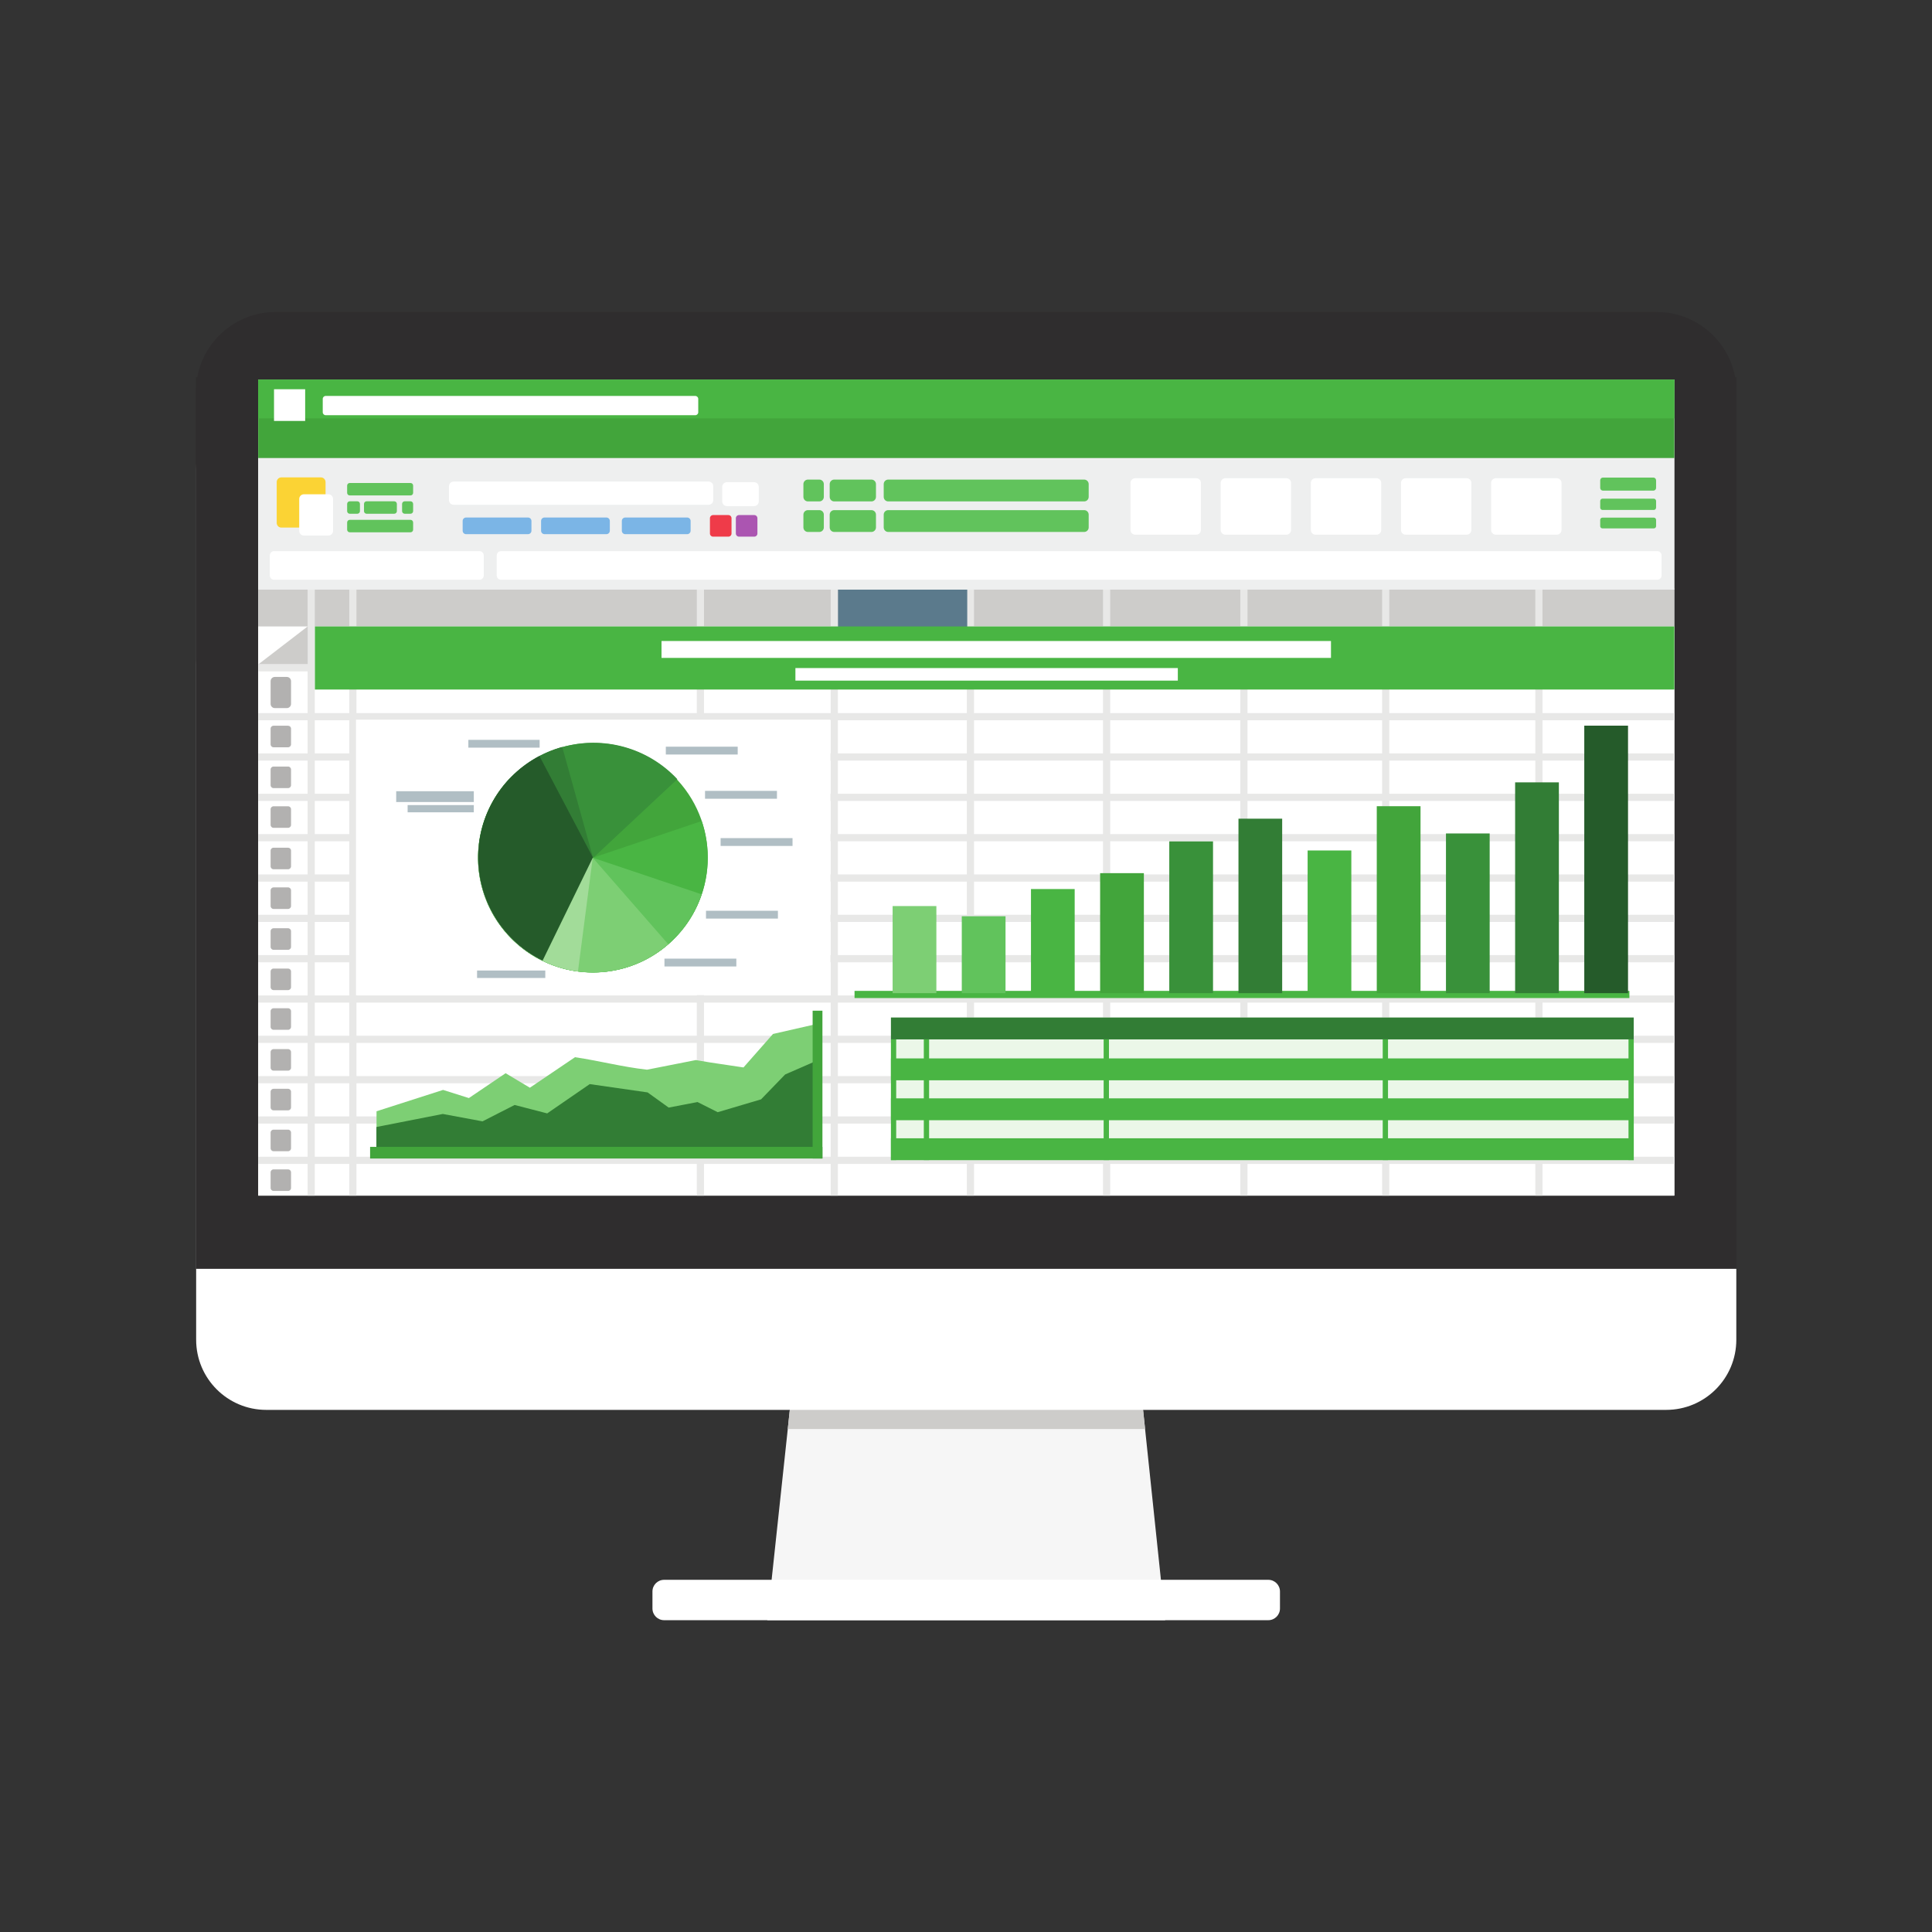 <svg xmlns="http://www.w3.org/2000/svg" xmlns:xlink="http://www.w3.org/1999/xlink" width="2000" zoomAndPan="magnify" viewBox="0 0 1500 1500" height="2000" preserveAspectRatio="xMidYMid meet"><rect x="0" y="0" width="1500" height="1500" fill="#333333" stroke="none"/><defs><clipPath id="1bed183f15"><path d="M 595 1045 L 905 1045 L 905 1257.75 L 595 1257.75 Z M 595 1045 " clip-rule="nonzero"></path></clipPath><clipPath id="9a68fc2a0d"><path d="M 152.109 309 L 1348.223 309 L 1348.223 1095 L 152.109 1095 Z M 152.109 309 " clip-rule="nonzero"></path></clipPath><clipPath id="c4ba0059c1"><path d="M 152.109 292 L 1348.223 292 L 1348.223 986 L 152.109 986 Z M 152.109 292 " clip-rule="nonzero"></path></clipPath><clipPath id="3a38b30529"><path d="M 152.109 242.25 L 1348.223 242.25 L 1348.223 572 L 152.109 572 Z M 152.109 242.25 " clip-rule="nonzero"></path></clipPath><clipPath id="76dbc056e5"><path d="M 506 1226 L 994 1226 L 994 1257.75 L 506 1257.75 Z M 506 1226 " clip-rule="nonzero"></path></clipPath></defs><g clip-path="url(#1bed183f15)"><path fill="#f6f6f6" d="M 618.527 1045.051 L 882.895 1051.035 L 904.645 1257.91 L 595.715 1257.91 L 618.527 1045.051 " fill-opacity="1" fill-rule="nonzero"></path></g><path fill="#cdccca" d="M 618.527 1045.051 L 611.609 1109.461 L 889.035 1109.461 L 882.895 1051.035 L 618.527 1045.051 " fill-opacity="1" fill-rule="nonzero"></path><g clip-path="url(#9a68fc2a0d)"><path fill="#ffffff" d="M 206.734 1094.629 L 1293.598 1094.629 C 1323.668 1094.629 1348.066 1070.262 1348.066 1040.191 L 1348.066 363.934 C 1348.066 333.863 1323.668 309.496 1293.598 309.496 L 206.734 309.496 C 176.664 309.496 152.293 333.863 152.293 363.934 L 152.293 1040.191 C 152.293 1070.262 176.664 1094.629 206.734 1094.629 " fill-opacity="1" fill-rule="nonzero"></path></g><g clip-path="url(#c4ba0059c1)"><path fill="#2f2d2e" d="M 180.309 328.691 L 1314.848 328.691 L 1162.691 898.844 L 312.461 841.977 Z M 152.109 292.918 L 152.109 985.129 L 1348.223 985.129 L 1348.223 292.918 L 152.109 292.918 " fill-opacity="1" fill-rule="nonzero"></path></g><g clip-path="url(#3a38b30529)"><path fill="#2f2d2e" d="M 214.023 242.219 L 1286.273 242.219 C 1320.457 242.219 1348.191 269.922 1348.191 304.105 L 1348.191 509.922 C 1348.191 544.105 1320.457 571.809 1286.273 571.809 L 214.023 571.809 C 179.84 571.809 152.137 544.105 152.137 509.922 L 152.137 304.105 C 152.137 269.922 179.84 242.219 214.023 242.219 " fill-opacity="1" fill-rule="nonzero"></path></g><path fill="#eeefef" d="M 200.469 294.82 L 1299.859 294.82 L 1299.859 928.258 L 200.469 928.258 L 200.469 294.82 " fill-opacity="1" fill-rule="nonzero"></path><g clip-path="url(#76dbc056e5)"><path fill="#ffffff" d="M 515.633 1226.562 L 984.699 1226.562 C 989.715 1226.562 993.766 1230.613 993.766 1235.633 L 993.766 1248.844 C 993.766 1253.859 989.715 1257.91 984.699 1257.91 L 515.633 1257.91 C 510.613 1257.91 506.562 1253.859 506.562 1248.844 L 506.562 1235.633 C 506.562 1230.613 510.613 1226.562 515.633 1226.562 " fill-opacity="1" fill-rule="nonzero"></path></g><path fill="#cdccca" d="M 200.469 456.855 L 1299.953 456.855 L 1299.953 928.258 L 200.469 928.258 L 200.469 456.855 " fill-opacity="1" fill-rule="nonzero"></path><path fill="#ffffff" d="M 200.469 486.367 L 1299.953 486.367 L 1299.953 928.258 L 200.469 928.258 L 200.469 486.367 " fill-opacity="1" fill-rule="nonzero"></path><path fill="#e8e8e7" d="M 200.469 553.641 L 1299.953 553.641 L 1299.953 559.219 L 200.469 559.219 L 200.469 553.641 " fill-opacity="1" fill-rule="nonzero"></path><path fill="#e8e8e7" d="M 200.469 584.957 L 1299.953 584.957 L 1299.953 590.535 L 200.469 590.535 L 200.469 584.957 " fill-opacity="1" fill-rule="nonzero"></path><path fill="#e8e8e7" d="M 200.469 616.277 L 1299.953 616.277 L 1299.953 621.852 L 200.469 621.852 L 200.469 616.277 " fill-opacity="1" fill-rule="nonzero"></path><path fill="#e8e8e7" d="M 200.469 647.594 L 1299.953 647.594 L 1299.953 653.172 L 200.469 653.172 L 200.469 647.594 " fill-opacity="1" fill-rule="nonzero"></path><path fill="#e8e8e7" d="M 200.469 678.91 L 1299.953 678.91 L 1299.953 684.488 L 200.469 684.488 L 200.469 678.91 " fill-opacity="1" fill-rule="nonzero"></path><path fill="#e8e8e7" d="M 200.469 710.227 L 1299.953 710.227 L 1299.953 715.805 L 200.469 715.805 L 200.469 710.227 " fill-opacity="1" fill-rule="nonzero"></path><path fill="#e8e8e7" d="M 200.469 741.543 L 1299.953 741.543 L 1299.953 747.121 L 200.469 747.121 L 200.469 741.543 " fill-opacity="1" fill-rule="nonzero"></path><path fill="#e8e8e7" d="M 200.469 772.859 L 1299.953 772.859 L 1299.953 778.438 L 200.469 778.438 L 200.469 772.859 " fill-opacity="1" fill-rule="nonzero"></path><path fill="#e8e8e7" d="M 200.469 804.145 L 1299.953 804.145 L 1299.953 809.723 L 200.469 809.723 L 200.469 804.145 " fill-opacity="1" fill-rule="nonzero"></path><path fill="#e8e8e7" d="M 200.469 835.461 L 1299.953 835.461 L 1299.953 841.039 L 200.469 841.039 L 200.469 835.461 " fill-opacity="1" fill-rule="nonzero"></path><path fill="#e8e8e7" d="M 200.469 866.777 L 1299.953 866.777 L 1299.953 872.355 L 200.469 872.355 L 200.469 866.777 " fill-opacity="1" fill-rule="nonzero"></path><path fill="#e8e8e7" d="M 200.469 898.094 L 1299.953 898.094 L 1299.953 903.672 L 200.469 903.672 L 200.469 898.094 " fill-opacity="1" fill-rule="nonzero"></path><path fill="#e8e8e7" d="M 238.828 928.289 L 238.828 456.855 L 244.406 456.855 L 244.406 928.289 L 238.828 928.289 " fill-opacity="1" fill-rule="nonzero"></path><path fill="#e8e8e7" d="M 271.172 928.289 L 271.172 456.855 L 276.75 456.855 L 276.75 928.289 L 271.172 928.289 " fill-opacity="1" fill-rule="nonzero"></path><path fill="#e8e8e7" d="M 540.996 928.289 L 540.996 456.855 L 546.574 456.855 L 546.574 928.289 L 540.996 928.289 " fill-opacity="1" fill-rule="nonzero"></path><path fill="#e8e8e7" d="M 644.949 928.289 L 644.949 456.855 L 650.527 456.855 L 650.527 928.289 L 644.949 928.289 " fill-opacity="1" fill-rule="nonzero"></path><path fill="#e8e8e7" d="M 750.648 928.289 L 750.648 456.855 L 756.227 456.855 L 756.227 928.289 L 750.648 928.289 " fill-opacity="1" fill-rule="nonzero"></path><path fill="#e8e8e7" d="M 856.379 928.289 L 856.379 456.855 L 861.957 456.855 L 861.957 928.289 L 856.379 928.289 " fill-opacity="1" fill-rule="nonzero"></path><path fill="#e8e8e7" d="M 962.98 928.289 L 962.98 456.855 L 968.559 456.855 L 968.559 928.289 L 962.98 928.289 " fill-opacity="1" fill-rule="nonzero"></path><path fill="#e8e8e7" d="M 1073.07 928.289 L 1073.07 456.855 L 1078.648 456.855 L 1078.648 928.289 L 1073.07 928.289 " fill-opacity="1" fill-rule="nonzero"></path><path fill="#e8e8e7" d="M 1192.012 928.289 L 1192.012 456.855 L 1197.59 456.855 L 1197.59 928.289 L 1192.012 928.289 " fill-opacity="1" fill-rule="nonzero"></path><path fill="#cdccca" d="M 238.891 486.336 L 200.594 515.781 L 238.891 515.781 Z M 238.891 486.336 " fill-opacity="1" fill-rule="nonzero"></path><path fill="#e8e8e7" d="M 200.656 515.75 L 241.164 515.75 L 241.164 521.266 L 200.656 521.266 L 200.656 515.75 " fill-opacity="1" fill-rule="nonzero"></path><path fill="#b2b1b0" d="M 213.402 525.566 L 222.656 525.566 C 224.496 525.566 225.961 527.031 225.961 528.867 L 225.961 546.477 C 225.961 548.312 224.496 549.777 222.656 549.777 L 213.402 549.777 C 211.594 549.777 210.098 548.312 210.098 546.477 L 210.098 528.867 C 210.098 527.031 211.594 525.566 213.402 525.566 " fill-opacity="1" fill-rule="nonzero"></path><path fill="#b2b1b0" d="M 212.371 563.457 L 223.684 563.457 C 224.93 563.457 225.961 564.453 225.961 565.73 L 225.961 577.887 C 225.961 579.164 224.93 580.191 223.684 580.191 L 212.371 580.191 C 211.125 580.191 210.098 579.164 210.098 577.887 L 210.098 565.73 C 210.098 564.453 211.125 563.457 212.371 563.457 " fill-opacity="1" fill-rule="nonzero"></path><path fill="#b2b1b0" d="M 212.371 595.148 L 223.684 595.148 C 224.93 595.148 225.961 596.176 225.961 597.453 L 225.961 609.605 C 225.961 610.883 224.93 611.883 223.684 611.883 L 212.371 611.883 C 211.125 611.883 210.098 610.883 210.098 609.605 L 210.098 597.453 C 210.098 596.176 211.125 595.148 212.371 595.148 " fill-opacity="1" fill-rule="nonzero"></path><path fill="#b2b1b0" d="M 212.371 625.996 L 223.684 625.996 C 224.93 625.996 225.961 627.027 225.961 628.273 L 225.961 640.457 C 225.961 641.703 224.93 642.73 223.684 642.73 L 212.371 642.73 C 211.125 642.73 210.098 641.703 210.098 640.457 L 210.098 628.273 C 210.098 627.027 211.125 625.996 212.371 625.996 " fill-opacity="1" fill-rule="nonzero"></path><path fill="#b2b1b0" d="M 212.371 658.156 L 223.684 658.156 C 224.93 658.156 225.961 659.152 225.961 660.43 L 225.961 672.613 C 225.961 673.859 224.93 674.891 223.684 674.891 L 212.371 674.891 C 211.125 674.891 210.098 673.859 210.098 672.613 L 210.098 660.43 C 210.098 659.152 211.125 658.156 212.371 658.156 " fill-opacity="1" fill-rule="nonzero"></path><path fill="#b2b1b0" d="M 212.371 688.973 L 223.684 688.973 C 224.93 688.973 225.961 690.004 225.961 691.25 L 225.961 703.434 C 225.961 704.711 224.93 705.707 223.684 705.707 L 212.371 705.707 C 211.125 705.707 210.098 704.711 210.098 703.434 L 210.098 691.25 C 210.098 690.004 211.125 688.973 212.371 688.973 " fill-opacity="1" fill-rule="nonzero"></path><path fill="#b2b1b0" d="M 212.371 720.695 L 223.684 720.695 C 224.93 720.695 225.961 721.723 225.961 722.973 L 225.961 735.156 C 225.961 736.402 224.93 737.43 223.684 737.43 L 212.371 737.43 C 211.125 737.43 210.098 736.402 210.098 735.156 L 210.098 722.973 C 210.098 721.723 211.125 720.695 212.371 720.695 " fill-opacity="1" fill-rule="nonzero"></path><path fill="#b2b1b0" d="M 212.371 751.98 L 223.684 751.98 C 224.93 751.98 225.961 752.98 225.961 754.258 L 225.961 766.41 C 225.961 767.688 224.93 768.715 223.684 768.715 L 212.371 768.715 C 211.125 768.715 210.098 767.688 210.098 766.41 L 210.098 754.258 C 210.098 752.98 211.125 751.98 212.371 751.98 " fill-opacity="1" fill-rule="nonzero"></path><path fill="#b2b1b0" d="M 212.371 782.801 L 223.684 782.801 C 224.93 782.801 225.961 783.828 225.961 785.074 L 225.961 797.258 C 225.961 798.504 224.93 799.535 223.684 799.535 L 212.371 799.535 C 211.125 799.535 210.098 798.504 210.098 797.258 L 210.098 785.074 C 210.098 783.828 211.125 782.801 212.371 782.801 " fill-opacity="1" fill-rule="nonzero"></path><path fill="#b2b1b0" d="M 212.371 814.523 L 223.684 814.523 C 224.93 814.523 225.961 815.551 225.961 816.797 L 225.961 828.98 C 225.961 830.227 224.93 831.254 223.684 831.254 L 212.371 831.254 C 211.125 831.254 210.098 830.227 210.098 828.98 L 210.098 816.797 C 210.098 815.551 211.125 814.523 212.371 814.523 " fill-opacity="1" fill-rule="nonzero"></path><path fill="#b2b1b0" d="M 212.371 845.34 L 223.684 845.34 C 224.93 845.34 225.961 846.367 225.961 847.645 L 225.961 859.797 C 225.961 861.078 224.93 862.074 223.684 862.074 L 212.371 862.074 C 211.125 862.074 210.098 861.078 210.098 859.797 L 210.098 847.645 C 210.098 846.367 211.125 845.34 212.371 845.34 " fill-opacity="1" fill-rule="nonzero"></path><path fill="#b2b1b0" d="M 212.371 877.062 L 223.684 877.062 C 224.93 877.062 225.961 878.09 225.961 879.336 L 225.961 891.52 C 225.961 892.766 224.93 893.797 223.684 893.797 L 212.371 893.797 C 211.125 893.797 210.098 892.766 210.098 891.52 L 210.098 879.336 C 210.098 878.09 211.125 877.062 212.371 877.062 " fill-opacity="1" fill-rule="nonzero"></path><path fill="#b2b1b0" d="M 212.371 907.91 L 223.684 907.91 C 224.93 907.91 225.961 908.91 225.961 910.188 L 225.961 922.34 C 225.961 923.617 224.93 924.645 223.684 924.645 L 212.371 924.645 C 211.125 924.645 210.098 923.617 210.098 922.34 L 210.098 910.188 C 210.098 908.91 211.125 907.91 212.371 907.91 " fill-opacity="1" fill-rule="nonzero"></path><path fill="#5b7a8c" d="M 650.652 456.605 L 750.961 456.605 L 750.961 486.957 L 650.652 486.957 L 650.652 456.605 " fill-opacity="1" fill-rule="nonzero"></path><path fill="#49b543" d="M 663.461 769.309 L 1265.055 769.309 L 1265.055 774.887 L 663.461 774.887 L 663.461 769.309 " fill-opacity="1" fill-rule="nonzero"></path><path fill="#7dcf74" d="M 693.031 771.082 L 726.996 771.082 L 726.996 703.465 L 693.031 703.465 L 693.031 771.082 " fill-opacity="1" fill-rule="nonzero"></path><path fill="#61c35c" d="M 746.723 771.082 L 780.688 771.082 L 780.688 711.379 L 746.723 711.379 L 746.723 771.082 " fill-opacity="1" fill-rule="nonzero"></path><path fill="#49b543" d="M 800.445 771.082 L 834.379 771.082 L 834.379 690.25 L 800.445 690.25 L 800.445 771.082 " fill-opacity="1" fill-rule="nonzero"></path><path fill="#42a53b" d="M 854.133 771.082 L 888.098 771.082 L 888.098 677.91 L 854.133 677.91 L 854.133 771.082 " fill-opacity="1" fill-rule="nonzero"></path><path fill="#39913a" d="M 907.824 771.082 L 941.789 771.082 L 941.789 653.262 L 907.824 653.262 L 907.824 771.082 " fill-opacity="1" fill-rule="nonzero"></path><path fill="#327d35" d="M 961.547 771.082 L 995.48 771.082 L 995.48 635.625 L 961.547 635.625 L 961.547 771.082 " fill-opacity="1" fill-rule="nonzero"></path><path fill="#49b543" d="M 1015.234 771.082 L 1049.172 771.082 L 1049.172 660.305 L 1015.234 660.305 L 1015.234 771.082 " fill-opacity="1" fill-rule="nonzero"></path><path fill="#42a53b" d="M 1068.926 771.082 L 1102.891 771.082 L 1102.891 625.934 L 1068.926 625.934 L 1068.926 771.082 " fill-opacity="1" fill-rule="nonzero"></path><path fill="#39913a" d="M 1122.648 771.082 L 1156.582 771.082 L 1156.582 647.094 L 1122.648 647.094 L 1122.648 771.082 " fill-opacity="1" fill-rule="nonzero"></path><path fill="#327d35" d="M 1176.34 771.082 L 1210.305 771.082 L 1210.305 607.426 L 1176.34 607.426 L 1176.34 771.082 " fill-opacity="1" fill-rule="nonzero"></path><path fill="#255b2a" d="M 1230.027 771.082 L 1263.996 771.082 L 1263.996 563.395 L 1230.027 563.395 L 1230.027 771.082 " fill-opacity="1" fill-rule="nonzero"></path><path fill="#ebf7e8" d="M 691.723 790 L 1268.418 790 L 1268.418 900.684 L 691.723 900.684 L 691.723 790 " fill-opacity="1" fill-rule="nonzero"></path><path fill="#327d35" d="M 691.723 790 L 1268.418 790 L 1268.418 806.98 L 691.723 806.98 L 691.723 790 " fill-opacity="1" fill-rule="nonzero"></path><path fill="#49b543" d="M 691.723 821.75 L 1268.418 821.75 L 1268.418 838.734 L 691.723 838.734 L 691.723 821.75 " fill-opacity="1" fill-rule="nonzero"></path><path fill="#49b543" d="M 691.723 852.758 L 1268.418 852.758 L 1268.418 869.738 L 691.723 869.738 L 691.723 852.758 " fill-opacity="1" fill-rule="nonzero"></path><path fill="#49b543" d="M 691.723 883.762 L 1268.418 883.762 L 1268.418 900.746 L 691.723 900.746 L 691.723 883.762 " fill-opacity="1" fill-rule="nonzero"></path><path fill="#49b543" d="M 691.723 806.949 L 695.805 806.949 L 695.805 900.684 L 691.723 900.684 L 691.723 806.949 " fill-opacity="1" fill-rule="nonzero"></path><path fill="#49b543" d="M 717.242 806.949 L 721.355 806.949 L 721.355 900.684 L 717.242 900.684 L 717.242 806.949 " fill-opacity="1" fill-rule="nonzero"></path><path fill="#49b543" d="M 856.875 806.949 L 860.988 806.949 L 860.988 900.684 L 856.875 900.684 L 856.875 806.949 " fill-opacity="1" fill-rule="nonzero"></path><path fill="#49b543" d="M 1264.367 806.949 L 1268.449 806.949 L 1268.449 900.684 L 1264.367 900.684 L 1264.367 806.949 " fill-opacity="1" fill-rule="nonzero"></path><path fill="#49b543" d="M 1073.539 806.949 L 1077.652 806.949 L 1077.652 900.684 L 1073.539 900.684 L 1073.539 806.949 " fill-opacity="1" fill-rule="nonzero"></path><path fill="#7dcf74" d="M 292.332 895.105 L 292.332 862.789 L 343.996 846.211 L 364.035 852.539 L 392.547 833.25 L 411.398 844.5 L 446.422 820.816 C 466.988 823.902 482.07 828.172 502.355 830.508 L 540.25 823.027 L 550.812 824.805 L 577.238 828.762 L 600.141 802.773 L 634.949 794.828 L 634.512 894.824 L 292.332 895.105 " fill-opacity="1" fill-rule="nonzero"></path><path fill="#327d35" d="M 292.238 895.262 L 292.238 875.004 L 343.777 864.879 L 374.629 870.613 L 399.559 857.898 L 424.828 864.441 L 457.859 841.695 L 502.793 848.145 L 519.152 859.922 L 541.559 855.625 L 557.23 863.508 L 590.887 853.535 L 609.582 834.215 L 633.855 823.621 L 633.855 893.391 L 292.238 895.262 " fill-opacity="1" fill-rule="nonzero"></path><path fill="#42a53b" d="M 287.348 890.43 L 638.531 890.43 L 638.531 899.465 L 287.348 899.465 L 287.348 890.43 " fill-opacity="1" fill-rule="nonzero"></path><path fill="#42a53b" d="M 630.926 784.699 L 638.531 784.699 L 638.531 899.465 L 630.926 899.465 L 630.926 784.699 " fill-opacity="1" fill-rule="nonzero"></path><path fill="#ffffff" d="M 276.379 558.754 L 644.73 558.754 L 644.73 772.609 L 276.379 772.609 L 276.379 558.754 " fill-opacity="1" fill-rule="nonzero"></path><path fill="#b0bec4" d="M 307.602 614.312 L 367.867 614.312 L 367.867 622.695 L 307.602 622.695 L 307.602 614.312 " fill-opacity="1" fill-rule="nonzero"></path><path fill="#b0bec4" d="M 316.48 625.062 L 367.867 625.062 L 367.867 630.672 L 316.48 630.672 L 316.48 625.062 " fill-opacity="1" fill-rule="nonzero"></path><path fill="#b0bec4" d="M 363.629 574.426 L 418.969 574.426 L 418.969 580.473 L 363.629 580.473 L 363.629 574.426 " fill-opacity="1" fill-rule="nonzero"></path><path fill="#b0bec4" d="M 516.941 579.723 L 572.75 579.723 L 572.75 585.801 L 516.941 585.801 L 516.941 579.723 " fill-opacity="1" fill-rule="nonzero"></path><path fill="#b0bec4" d="M 547.387 614.031 L 603.227 614.031 L 603.227 620.141 L 547.387 620.141 L 547.387 614.031 " fill-opacity="1" fill-rule="nonzero"></path><path fill="#b0bec4" d="M 559.477 650.707 L 615.316 650.707 L 615.316 656.785 L 559.477 656.785 L 559.477 650.707 " fill-opacity="1" fill-rule="nonzero"></path><path fill="#b0bec4" d="M 548.133 707.109 L 603.973 707.109 L 603.973 713.188 L 548.133 713.188 L 548.133 707.109 " fill-opacity="1" fill-rule="nonzero"></path><path fill="#b0bec4" d="M 515.883 744.285 L 571.691 744.285 L 571.691 750.363 L 515.883 750.363 L 515.883 744.285 " fill-opacity="1" fill-rule="nonzero"></path><path fill="#b0bec4" d="M 370.391 753.508 L 423.363 753.508 L 423.363 759.305 L 370.391 759.305 L 370.391 753.508 " fill-opacity="1" fill-rule="nonzero"></path><path fill="#42a53b" d="M 520.398 731.758 C 484.035 764.883 427.664 762.266 394.57 725.898 C 361.414 689.504 364.066 633.164 400.43 600.039 C 436.824 566.918 493.164 569.566 526.289 605.93 C 559.414 642.297 556.766 698.633 520.398 731.758 " fill-opacity="1" fill-rule="nonzero"></path><path fill="#39913a" d="M 373.289 649.273 C 379.52 616.277 403.734 589.602 435.984 580.223 C 468.203 570.875 502.949 580.41 525.883 604.934 L 460.82 665.789 L 373.289 649.273 " fill-opacity="1" fill-rule="nonzero"></path><path fill="#49b543" d="M 544.797 637.434 C 556.703 672.645 545.453 711.566 516.629 735.031 C 487.773 758.496 447.391 761.547 415.324 742.758 L 460.414 665.914 L 544.797 637.434 " fill-opacity="1" fill-rule="nonzero"></path><path fill="#61c35c" d="M 544.766 694.363 C 532.895 729.609 500.395 753.789 463.25 755.004 C 426.074 756.219 392.078 734.25 377.93 699.848 L 460.32 665.977 L 544.766 694.363 " fill-opacity="1" fill-rule="nonzero"></path><path fill="#49b543" d="M 448.73 754.195 C 415.449 749.863 387.402 727.207 376.219 695.551 C 365.031 663.922 372.57 628.676 395.754 604.371 L 460.195 665.852 L 448.73 754.195 " fill-opacity="1" fill-rule="nonzero"></path><path fill="#327d35" d="M 405.258 735.684 C 378.898 714.93 366.434 681.09 373.039 648.184 C 379.645 615.277 404.168 588.887 436.516 579.91 L 460.383 665.727 L 405.258 735.684 " fill-opacity="1" fill-rule="nonzero"></path><path fill="#7dcf74" d="M 518.809 733.066 C 490.797 757.527 450.566 762.016 417.848 744.316 C 385.16 726.617 366.871 690.5 372.012 653.668 L 460.227 665.977 L 518.809 733.066 " fill-opacity="1" fill-rule="nonzero"></path><path fill="#a2dc99" d="M 448.73 754.195 L 460.195 665.977 L 372.043 653.668 C 371.918 654.605 371.824 655.539 371.73 656.473 C 371.512 658.531 371.355 660.617 371.262 662.707 C 371.23 663.703 371.23 664.668 371.23 665.664 C 371.23 667.598 371.262 669.531 371.387 671.43 C 371.449 672.551 371.574 673.676 371.699 674.797 C 371.855 676.602 372.074 678.379 372.352 680.156 C 372.57 681.402 372.82 682.648 373.07 683.895 C 373.383 685.516 373.754 687.105 374.16 688.664 C 374.535 690.066 374.973 691.438 375.406 692.809 C 375.844 694.242 376.312 695.645 376.84 697.043 C 377.402 698.57 378.023 700.066 378.711 701.562 C 379.207 702.746 379.707 703.898 380.27 705.055 C 381.078 706.641 381.918 708.23 382.824 709.789 C 383.352 710.785 383.914 711.754 384.508 712.719 C 385.535 714.371 386.625 715.992 387.746 717.547 C 388.309 718.359 388.867 719.137 389.461 719.918 C 390.738 721.602 392.109 723.219 393.512 724.809 L 395.07 726.586 C 396.629 728.238 398.25 729.855 399.93 731.383 L 401.332 732.691 C 403.141 734.281 405.043 735.777 406.941 737.211 L 408.219 738.176 C 410.277 739.641 412.395 741.012 414.578 742.32 L 415.574 742.945 C 417.848 744.254 420.188 745.469 422.555 746.559 L 423.676 747.09 C 426.074 748.148 428.504 749.113 431 749.988 L 431.777 750.27 C 434.363 751.141 436.98 751.887 439.629 752.512 L 440.285 752.668 C 442.996 753.289 445.738 753.789 448.512 754.164 L 448.73 754.195 " fill-opacity="1" fill-rule="nonzero"></path><path fill="#255b2a" d="M 421.246 745.844 C 391.082 731.105 371.762 700.691 371.23 667.129 C 370.734 633.57 389.117 602.598 418.816 586.953 L 460.32 665.758 L 421.246 745.844 " fill-opacity="1" fill-rule="nonzero"></path><path fill="#49b543" d="M 244.5 486.367 L 1299.953 486.367 L 1299.953 535.352 L 244.5 535.352 L 244.5 486.367 " fill-opacity="1" fill-rule="nonzero"></path><path fill="#ffffff" d="M 513.605 497.676 L 1033.371 497.676 L 1033.371 510.797 L 513.605 510.797 L 513.605 497.676 " fill-opacity="1" fill-rule="nonzero"></path><path fill="#ffffff" d="M 617.559 518.68 L 914.461 518.68 L 914.461 528.434 L 617.559 528.434 L 617.559 518.68 " fill-opacity="1" fill-rule="nonzero"></path><path fill="#eeefef" d="M 200.469 294.758 L 1299.953 294.758 L 1299.953 457.789 L 200.469 457.789 L 200.469 294.758 " fill-opacity="1" fill-rule="nonzero"></path><path fill="#42a53b" d="M 200.469 294.758 L 1299.953 294.758 L 1299.953 355.613 L 200.469 355.613 L 200.469 294.758 " fill-opacity="1" fill-rule="nonzero"></path><path fill="#49b543" d="M 200.469 294.758 L 1299.953 294.758 L 1299.953 324.828 L 200.469 324.828 L 200.469 294.758 " fill-opacity="1" fill-rule="nonzero"></path><path fill="#ffffff" d="M 212.746 302.203 L 236.93 302.203 L 236.93 326.82 L 212.746 326.82 L 212.746 302.203 " fill-opacity="1" fill-rule="nonzero"></path><path fill="#ffffff" d="M 252.852 307.406 L 539.812 307.406 C 541.09 307.406 542.117 308.438 542.117 309.684 L 542.117 320.09 C 542.117 321.336 541.09 322.363 539.812 322.363 L 252.852 322.363 C 251.605 322.363 250.578 321.336 250.578 320.09 L 250.578 309.684 C 250.578 308.438 251.605 307.406 252.852 307.406 " fill-opacity="1" fill-rule="nonzero"></path><path fill="#ffffff" d="M 881.367 371.289 L 928.734 371.289 C 930.758 371.289 932.379 372.938 932.379 374.934 L 932.379 411.484 C 932.379 413.48 930.758 415.133 928.734 415.133 L 881.367 415.133 C 879.375 415.133 877.723 413.48 877.723 411.484 L 877.723 374.934 C 877.723 372.938 879.375 371.289 881.367 371.289 " fill-opacity="1" fill-rule="nonzero"></path><path fill="#ffffff" d="M 951.387 371.289 L 998.723 371.289 C 1000.746 371.289 1002.367 372.938 1002.367 374.934 L 1002.367 411.484 C 1002.367 413.48 1000.746 415.133 998.723 415.133 L 951.387 415.133 C 949.363 415.133 947.742 413.48 947.742 411.484 L 947.742 374.934 C 947.742 372.938 949.363 371.289 951.387 371.289 " fill-opacity="1" fill-rule="nonzero"></path><path fill="#ffffff" d="M 1021.375 371.289 L 1068.738 371.289 C 1070.734 371.289 1072.387 372.938 1072.387 374.934 L 1072.387 411.484 C 1072.387 413.48 1070.734 415.133 1068.738 415.133 L 1021.375 415.133 C 1019.348 415.133 1017.73 413.48 1017.73 411.484 L 1017.73 374.934 C 1017.73 372.938 1019.348 371.289 1021.375 371.289 " fill-opacity="1" fill-rule="nonzero"></path><path fill="#ffffff" d="M 1091.363 371.289 L 1138.727 371.289 C 1140.723 371.289 1142.375 372.938 1142.375 374.934 L 1142.375 411.484 C 1142.375 413.48 1140.723 415.133 1138.727 415.133 L 1091.363 415.133 C 1089.336 415.133 1087.715 413.48 1087.715 411.484 L 1087.715 374.934 C 1087.715 372.938 1089.336 371.289 1091.363 371.289 " fill-opacity="1" fill-rule="nonzero"></path><path fill="#ffffff" d="M 1161.352 371.289 L 1208.715 371.289 C 1210.711 371.289 1212.359 372.938 1212.359 374.934 L 1212.359 411.484 C 1212.359 413.48 1210.711 415.133 1208.715 415.133 L 1161.352 415.133 C 1159.355 415.133 1157.703 413.48 1157.703 411.484 L 1157.703 374.934 C 1157.703 372.938 1159.355 371.289 1161.352 371.289 " fill-opacity="1" fill-rule="nonzero"></path><path fill="#fbd334" d="M 218.48 370.633 L 249.113 370.633 C 251.105 370.633 252.758 372.254 252.758 374.277 L 252.758 405.969 C 252.758 407.996 251.105 409.617 249.113 409.617 L 218.48 409.617 C 216.453 409.617 214.836 407.996 214.836 405.969 L 214.836 374.277 C 214.836 372.254 216.453 370.633 218.48 370.633 " fill-opacity="1" fill-rule="nonzero"></path><path fill="#ffffff" d="M 235.992 383.754 L 254.938 383.754 C 256.965 383.754 258.586 385.371 258.586 387.398 L 258.586 412.172 C 258.586 414.195 256.965 415.816 254.938 415.816 L 235.992 415.816 C 233.969 415.816 232.316 414.195 232.316 412.172 L 232.316 387.398 C 232.316 385.371 233.969 383.754 235.992 383.754 " fill-opacity="1" fill-rule="nonzero"></path><path fill="#61c35c" d="M 627.281 372.348 L 636.102 372.348 C 638.062 372.348 639.621 373.938 639.621 375.867 L 639.621 385.777 C 639.621 387.742 638.062 389.297 636.102 389.297 L 627.281 389.297 C 625.352 389.297 623.762 387.742 623.762 385.777 L 623.762 375.867 C 623.762 373.938 625.352 372.348 627.281 372.348 " fill-opacity="1" fill-rule="nonzero"></path><path fill="#61c35c" d="M 647.691 372.348 L 676.578 372.348 C 678.512 372.348 680.098 373.938 680.098 375.867 L 680.098 385.777 C 680.098 387.742 678.512 389.297 676.578 389.297 L 647.691 389.297 C 645.762 389.297 644.172 387.742 644.172 385.777 L 644.172 375.867 C 644.172 373.938 645.762 372.348 647.691 372.348 " fill-opacity="1" fill-rule="nonzero"></path><path fill="#61c35c" d="M 689.637 372.348 L 841.73 372.348 C 843.664 372.348 845.254 373.938 845.254 375.867 L 845.254 385.777 C 845.254 387.742 843.664 389.297 841.73 389.297 L 689.637 389.297 C 687.672 389.297 686.113 387.742 686.113 385.777 L 686.113 375.867 C 686.113 373.938 687.672 372.348 689.637 372.348 " fill-opacity="1" fill-rule="nonzero"></path><path fill="#61c35c" d="M 627.281 396.062 L 636.102 396.062 C 638.062 396.062 639.621 397.617 639.621 399.582 L 639.621 409.492 C 639.621 411.422 638.062 413.012 636.102 413.012 L 627.281 413.012 C 625.352 413.012 623.762 411.422 623.762 409.492 L 623.762 399.582 C 623.762 397.617 625.352 396.062 627.281 396.062 " fill-opacity="1" fill-rule="nonzero"></path><path fill="#61c35c" d="M 647.691 396.062 L 676.578 396.062 C 678.512 396.062 680.098 397.617 680.098 399.582 L 680.098 409.492 C 680.098 411.422 678.512 413.012 676.578 413.012 L 647.691 413.012 C 645.762 413.012 644.172 411.422 644.172 409.492 L 644.172 399.582 C 644.172 397.617 645.762 396.062 647.691 396.062 " fill-opacity="1" fill-rule="nonzero"></path><path fill="#61c35c" d="M 689.637 396.062 L 841.73 396.062 C 843.664 396.062 845.254 397.617 845.254 399.582 L 845.254 409.492 C 845.254 411.422 843.664 413.012 841.73 413.012 L 689.637 413.012 C 687.672 413.012 686.113 411.422 686.113 409.492 L 686.113 399.582 C 686.113 397.617 687.672 396.062 689.637 396.062 " fill-opacity="1" fill-rule="nonzero"></path><path fill="#ffffff" d="M 352.223 373.875 L 550.129 373.875 C 552.152 373.875 553.773 375.496 553.773 377.52 L 553.773 388.27 C 553.773 390.297 552.152 391.918 550.129 391.918 L 352.223 391.918 C 350.23 391.918 348.578 390.297 348.578 388.27 L 348.578 377.52 C 348.578 375.496 350.23 373.875 352.223 373.875 " fill-opacity="1" fill-rule="nonzero"></path><path fill="#ffffff" d="M 564.367 374.371 L 585.465 374.371 C 587.457 374.371 589.109 376.023 589.109 378.02 L 589.109 389.297 C 589.109 391.324 587.457 392.945 585.465 392.945 L 564.367 392.945 C 562.375 392.945 560.723 391.324 560.723 389.297 L 560.723 378.02 C 560.723 376.023 562.375 374.371 564.367 374.371 " fill-opacity="1" fill-rule="nonzero"></path><path fill="#ab55b1" d="M 573.746 399.895 L 585.621 399.895 C 586.961 399.895 588.051 400.984 588.051 402.355 L 588.051 414.227 C 588.051 415.566 586.961 416.656 585.621 416.656 L 573.746 416.656 C 572.406 416.656 571.316 415.566 571.316 414.227 L 571.316 402.355 C 571.316 400.984 572.406 399.895 573.746 399.895 " fill-opacity="1" fill-rule="nonzero"></path><path fill="#ef3b49" d="M 553.648 399.895 L 565.52 399.895 C 566.859 399.895 567.949 400.984 567.949 402.355 L 567.949 414.227 C 567.949 415.566 566.859 416.656 565.52 416.656 L 553.648 416.656 C 552.309 416.656 551.188 415.566 551.188 414.227 L 551.188 402.355 C 551.188 400.984 552.309 399.895 553.648 399.895 " fill-opacity="1" fill-rule="nonzero"></path><path fill="#7bb5e6" d="M 361.883 401.793 L 409.934 401.793 C 411.398 401.793 412.613 402.977 412.613 404.473 L 412.613 412.047 C 412.613 413.543 411.398 414.727 409.934 414.727 L 361.883 414.727 C 360.387 414.727 359.203 413.543 359.203 412.047 L 359.203 404.473 C 359.203 402.977 360.387 401.793 361.883 401.793 " fill-opacity="1" fill-rule="nonzero"></path><path fill="#7bb5e6" d="M 422.773 401.793 L 470.793 401.793 C 472.285 401.793 473.473 402.977 473.473 404.473 L 473.473 412.047 C 473.473 413.543 472.285 414.727 470.793 414.727 L 422.773 414.727 C 421.277 414.727 420.094 413.543 420.094 412.047 L 420.094 404.473 C 420.094 402.977 421.277 401.793 422.773 401.793 " fill-opacity="1" fill-rule="nonzero"></path><path fill="#7bb5e6" d="M 485.469 401.793 L 533.488 401.793 C 534.984 401.793 536.199 402.977 536.199 404.473 L 536.199 412.047 C 536.199 413.543 534.984 414.727 533.488 414.727 L 485.469 414.727 C 483.973 414.727 482.789 413.543 482.789 412.047 L 482.789 404.473 C 482.789 402.977 483.973 401.793 485.469 401.793 " fill-opacity="1" fill-rule="nonzero"></path><path fill="#61c35c" d="M 1244.488 370.789 L 1283.688 370.789 C 1284.84 370.789 1285.777 371.754 1285.777 372.906 L 1285.777 378.828 C 1285.777 379.98 1284.84 380.918 1283.688 380.918 L 1244.488 380.918 C 1243.336 380.918 1242.398 379.98 1242.398 378.828 L 1242.398 372.906 C 1242.398 371.754 1243.336 370.789 1244.488 370.789 " fill-opacity="1" fill-rule="nonzero"></path><path fill="#61c35c" d="M 1244.207 387.148 L 1283.969 387.148 C 1284.965 387.148 1285.777 387.988 1285.777 388.988 L 1285.777 394.129 C 1285.777 395.125 1284.965 395.938 1283.969 395.938 L 1244.207 395.938 C 1243.211 395.938 1242.398 395.125 1242.398 394.129 L 1242.398 388.988 C 1242.398 387.988 1243.211 387.148 1244.207 387.148 " fill-opacity="1" fill-rule="nonzero"></path><path fill="#61c35c" d="M 1244.113 401.887 L 1284.031 401.887 C 1284.996 401.887 1285.777 402.668 1285.777 403.633 L 1285.777 408.523 C 1285.777 409.461 1284.996 410.238 1284.031 410.238 L 1244.113 410.238 C 1243.18 410.238 1242.398 409.461 1242.398 408.523 L 1242.398 403.633 C 1242.398 402.668 1243.18 401.887 1244.113 401.887 " fill-opacity="1" fill-rule="nonzero"></path><path fill="#ffffff" d="M 212.777 427.906 L 372.293 427.906 C 374.129 427.906 375.594 429.402 375.594 431.242 L 375.594 446.82 C 375.594 448.66 374.129 450.125 372.293 450.125 L 212.777 450.125 C 210.941 450.125 209.477 448.66 209.477 446.82 L 209.477 431.242 C 209.477 429.402 210.941 427.906 212.777 427.906 " fill-opacity="1" fill-rule="nonzero"></path><path fill="#ffffff" d="M 388.961 427.906 L 1286.742 427.906 C 1288.551 427.906 1290.047 429.402 1290.047 431.242 L 1290.047 446.82 C 1290.047 448.66 1288.551 450.125 1286.742 450.125 L 388.961 450.125 C 387.125 450.125 385.66 448.66 385.66 446.82 L 385.66 431.242 C 385.66 429.402 387.125 427.906 388.961 427.906 " fill-opacity="1" fill-rule="nonzero"></path><path fill="#61c35c" d="M 271.516 374.996 L 318.727 374.996 C 319.848 374.996 320.75 375.898 320.75 376.988 L 320.75 382.66 C 320.75 383.754 319.848 384.656 318.727 384.656 L 271.516 384.656 C 270.426 384.656 269.523 383.754 269.523 382.66 L 269.523 376.988 C 269.523 375.898 270.426 374.996 271.516 374.996 " fill-opacity="1" fill-rule="nonzero"></path><path fill="#61c35c" d="M 314.207 389.207 L 318.727 389.207 C 319.848 389.207 320.75 390.109 320.75 391.23 L 320.75 396.871 C 320.75 397.961 319.848 398.863 318.727 398.863 L 314.207 398.863 C 313.086 398.863 312.18 397.961 312.18 396.871 L 312.18 391.23 C 312.18 390.109 313.086 389.207 314.207 389.207 " fill-opacity="1" fill-rule="nonzero"></path><path fill="#61c35c" d="M 271.516 403.602 L 318.727 403.602 C 319.848 403.602 320.75 404.504 320.75 405.629 L 320.75 411.266 C 320.75 412.359 319.848 413.262 318.727 413.262 L 271.516 413.262 C 270.426 413.262 269.523 412.359 269.523 411.266 L 269.523 405.629 C 269.523 404.504 270.426 403.602 271.516 403.602 " fill-opacity="1" fill-rule="nonzero"></path><path fill="#61c35c" d="M 271.516 389.207 L 277.469 389.207 C 278.559 389.207 279.461 390.109 279.461 391.23 L 279.461 396.871 C 279.461 397.961 278.559 398.863 277.469 398.863 L 271.516 398.863 C 270.426 398.863 269.523 397.961 269.523 396.871 L 269.523 391.23 C 269.523 390.109 270.426 389.207 271.516 389.207 " fill-opacity="1" fill-rule="nonzero"></path><path fill="#61c35c" d="M 284.605 389.207 L 306.105 389.207 C 307.227 389.207 308.129 390.109 308.129 391.23 L 308.129 396.871 C 308.129 397.961 307.227 398.863 306.105 398.863 L 284.605 398.863 C 283.48 398.863 282.609 397.961 282.609 396.871 L 282.609 391.23 C 282.609 390.109 283.48 389.207 284.605 389.207 " fill-opacity="1" fill-rule="nonzero"></path></svg>